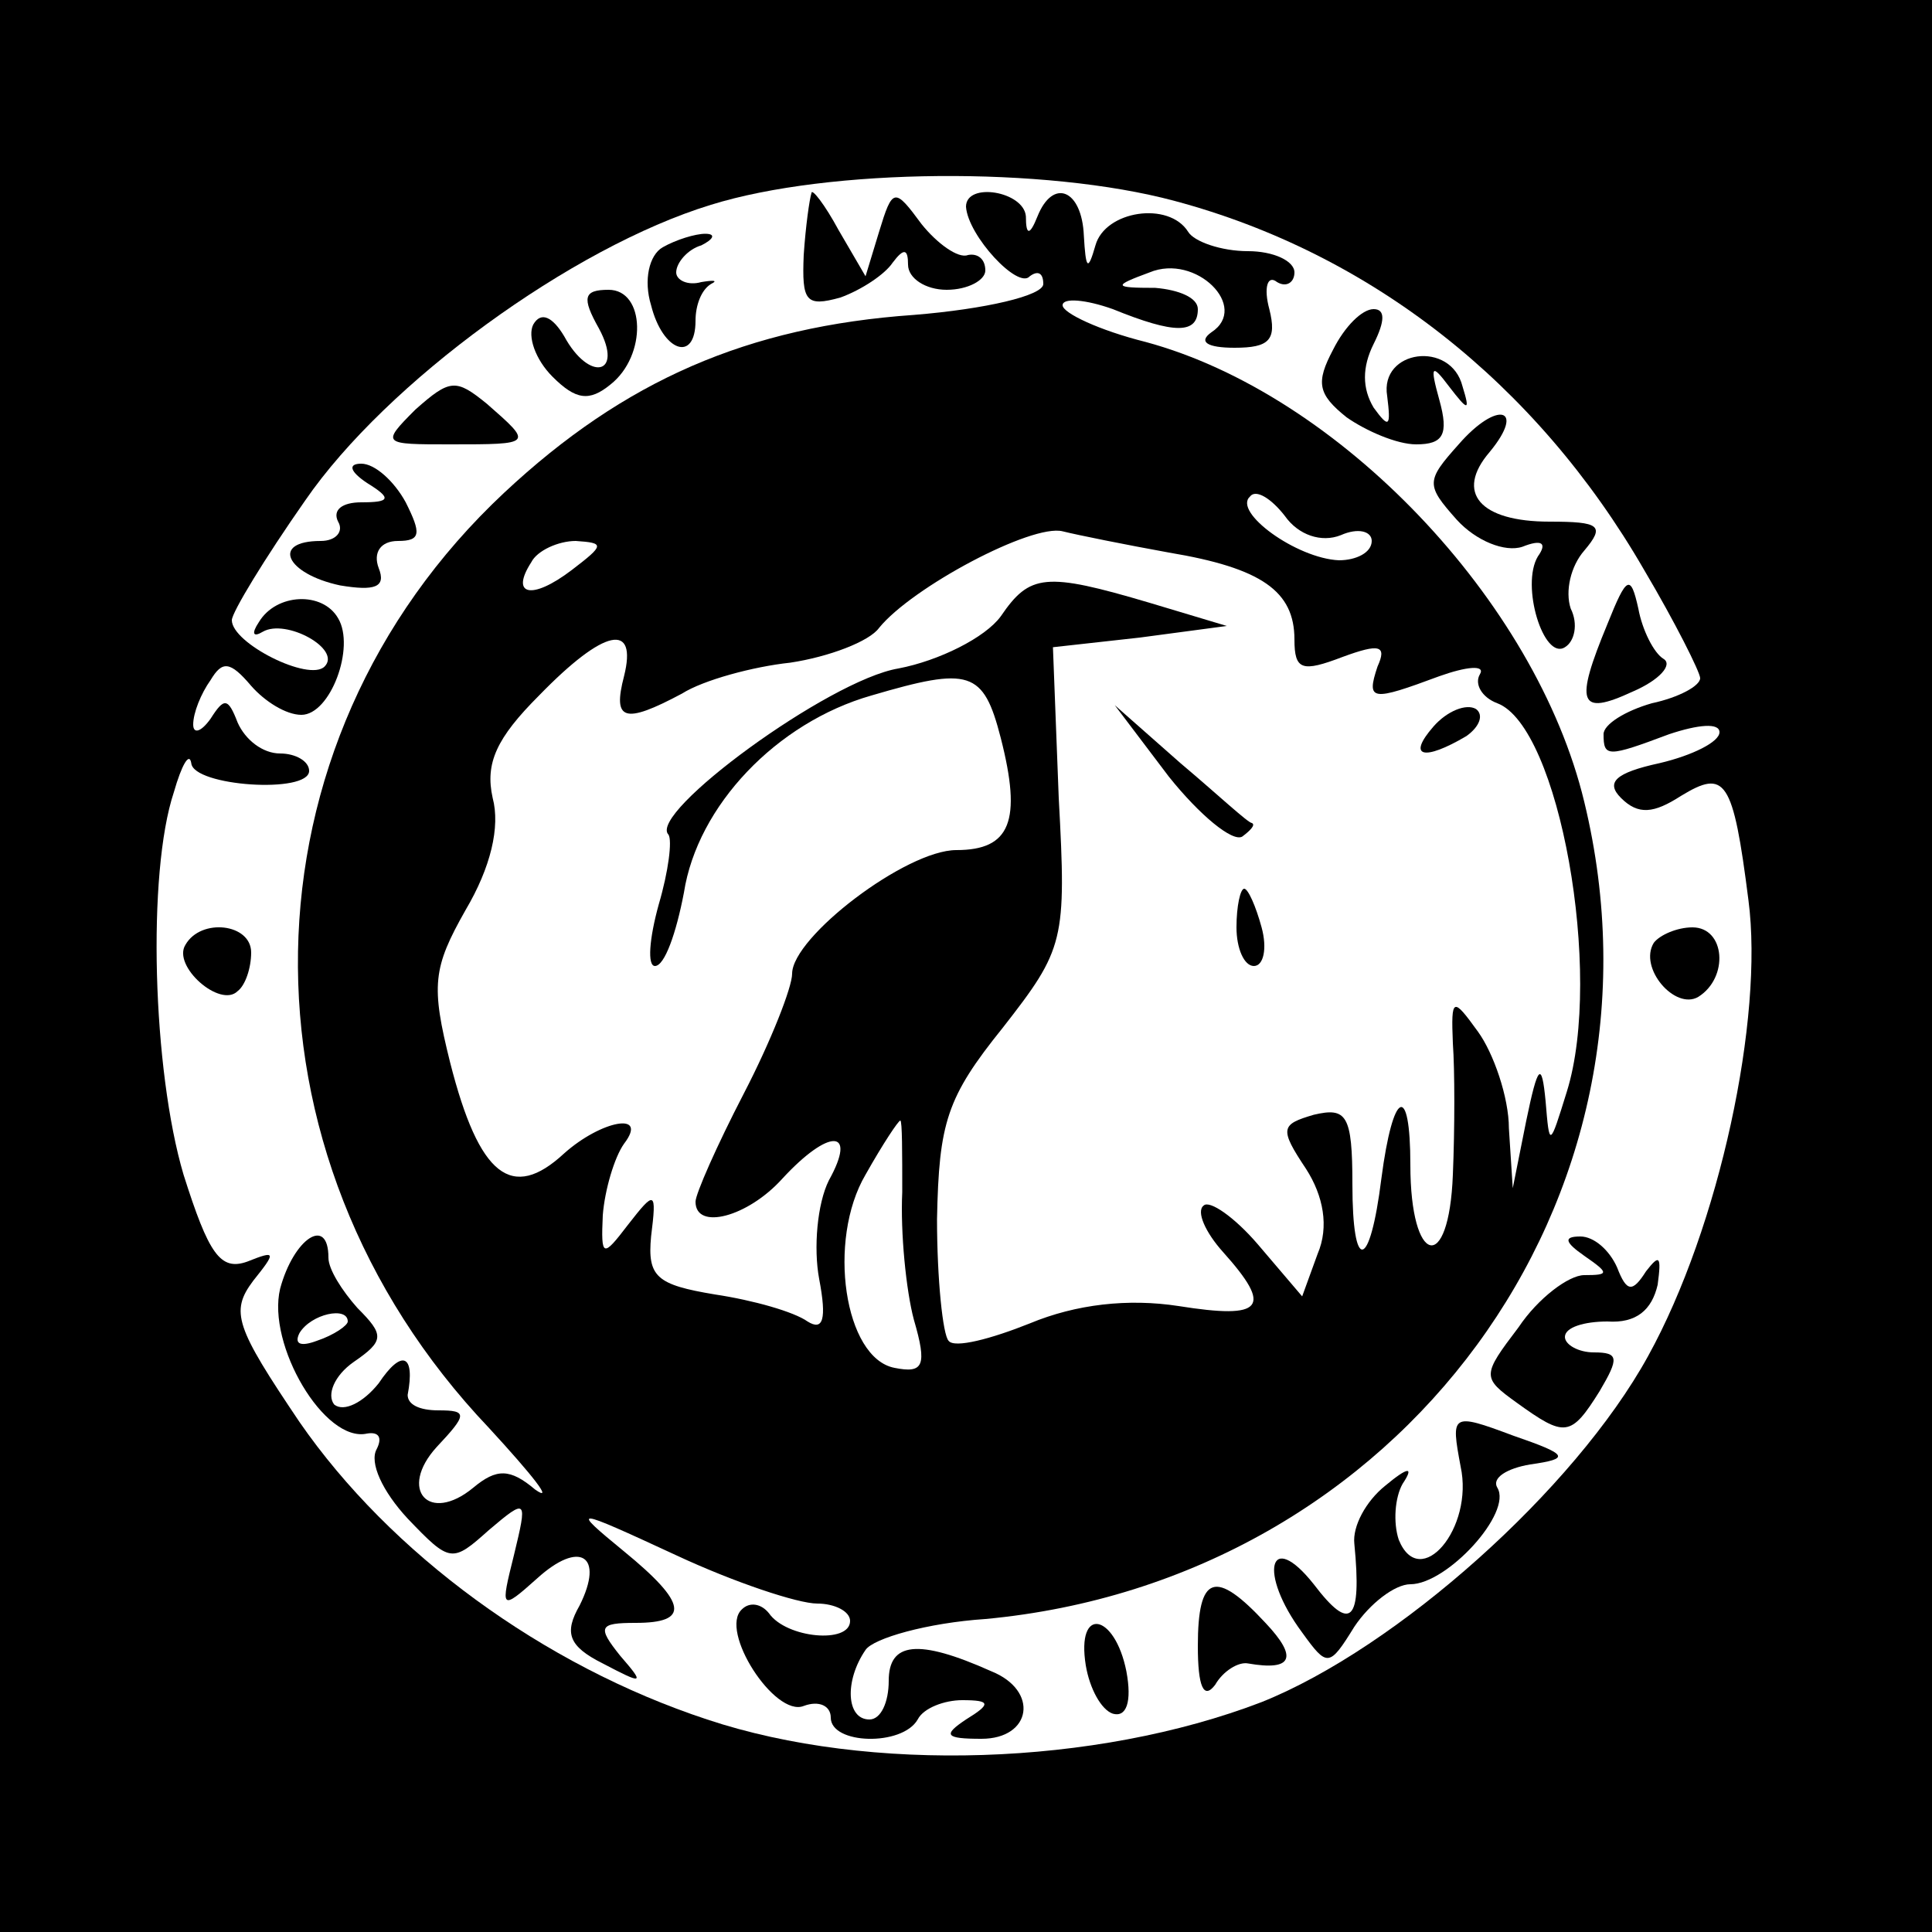 <?xml version="1.0" standalone="no"?>
<!DOCTYPE svg PUBLIC "-//W3C//DTD SVG 20010904//EN"
 "http://www.w3.org/TR/2001/REC-SVG-20010904/DTD/svg10.dtd">
<svg version="1.0" xmlns="http://www.w3.org/2000/svg"
 width="100pt" height="100pt" viewBox="0 0 100 100"
 preserveAspectRatio="xMidYMid meet">
<g transform="translate(0,100) scale(0.1,-0.1)"
fill="#000000" stroke="none">
<path d="M0 500 l0 -500 500 0 500 0 0 500 0 500 -500 0 -500 0 0 -500z m608
396 c101 -27 187 -94 243 -191 16 -27 29 -53 29 -56 0 -4 -11 -10 -25 -13 -14
-4 -25 -11 -25 -16 0 -12 2 -12 34 0 15 5 26 6 26 1 0 -5 -14 -12 -31 -16 -23
-5 -28 -10 -20 -18 9 -9 17 -8 31 1 23 14 27 9 35 -54 8 -61 -15 -169 -52
-236 -38 -69 -130 -151 -200 -179 -86 -33 -203 -37 -287 -9 -85 28 -164 86
-211 154 -33 49 -36 57 -24 73 12 15 12 16 -3 10 -14 -5 -20 4 -33 45 -16 54
-19 156 -5 198 4 14 8 21 9 15 1 -12 61 -16 61 -4 0 5 -7 9 -15 9 -9 0 -18 7
-22 16 -5 13 -7 13 -14 2 -5 -7 -9 -8 -9 -3 0 6 4 16 9 23 6 10 10 10 21 -3 7
-8 18 -15 26 -15 15 0 28 35 19 50 -8 14 -32 13 -41 -2 -4 -6 -3 -8 2 -5 12 7
41 -9 32 -18 -8 -8 -48 12 -48 24 0 4 17 32 38 62 42 61 138 131 210 153 61
19 173 20 240 2z"/>
<path d="M420 900 c-1 -3 -3 -17 -4 -32 -1 -24 1 -27 19 -22 11 4 23 12 27 18
6 8 8 7 8 -1 0 -7 9 -13 20 -13 11 0 20 5 20 10 0 6 -4 9 -9 8 -5 -2 -16 6
-24 16 -14 19 -15 19 -22 -4 l-7 -23 -14 24 c-7 13 -14 22 -14 19z"/>
<path d="M500 893 c1 -15 27 -43 33 -36 4 3 7 2 7 -4 0 -6 -30 -13 -67 -16
-86 -6 -150 -34 -212 -92 -139 -130 -143 -342 -8 -484 23 -25 34 -39 24 -32
-13 11 -20 11 -32 1 -23 -19 -39 -1 -19 21 16 17 16 19 1 19 -10 0 -16 3 -16
8 4 21 -3 24 -15 6 -8 -10 -18 -15 -23 -11 -4 5 0 15 10 22 16 11 16 14 2 28
-8 9 -15 20 -15 26 0 22 -18 10 -25 -16 -7 -29 23 -80 45 -75 6 1 8 -2 5 -8
-4 -7 3 -22 16 -36 22 -23 23 -23 42 -6 20 17 20 16 13 -13 -7 -28 -7 -29 12
-12 22 20 35 12 22 -14 -8 -14 -6 -21 12 -30 21 -11 22 -11 9 4 -12 15 -11 17
8 17 28 0 27 10 -6 37 -28 23 -27 23 27 -2 30 -14 63 -25 73 -25 9 0 17 -4 17
-9 0 -12 -33 -9 -42 4 -4 5 -10 6 -14 2 -12 -11 17 -56 32 -50 8 3 14 0 14 -6
0 -14 37 -15 45 -1 3 6 14 10 23 10 15 0 15 -2 2 -10 -12 -8 -11 -10 8 -10 26
0 30 25 5 35 -38 17 -53 15 -53 -5 0 -11 -4 -20 -10 -20 -12 0 -13 20 -2 36 4
6 32 14 62 16 215 20 360 217 310 423 -25 104 -127 211 -227 238 -24 6 -43 15
-43 19 0 4 12 3 26 -2 32 -13 44 -13 44 0 0 6 -10 10 -22 11 -22 0 -22 1 -3 8
24 10 52 -18 32 -31 -7 -5 -2 -8 12 -8 18 0 22 4 18 20 -3 11 -1 18 4 14 5 -3
9 0 9 5 0 6 -11 11 -24 11 -14 0 -28 5 -31 10 -10 16 -43 11 -48 -7 -4 -14 -5
-12 -6 5 -1 24 -16 30 -24 10 -4 -10 -6 -10 -6 0 -1 13 -31 18 -31 5z m194
-170 c9 4 16 2 16 -3 0 -6 -8 -10 -17 -10 -22 1 -55 25 -46 33 3 4 11 -1 18
-10 7 -10 19 -14 29 -10z m-89 -9 c48 -8 65 -20 65 -45 0 -16 4 -17 25 -9 19
7 23 6 18 -5 -6 -18 -3 -18 32 -5 14 5 24 6 21 1 -3 -5 1 -12 9 -15 32 -12 55
-140 36 -201 -9 -29 -9 -29 -11 -5 -2 21 -4 19 -10 -10 l-7 -35 -2 31 c0 16
-8 39 -16 50 -13 18 -14 18 -13 -6 1 -14 1 -44 0 -68 -2 -52 -22 -47 -22 5 0
43 -9 39 -15 -7 -6 -48 -15 -49 -15 -3 0 36 -3 40 -20 36 -17 -5 -18 -7 -4
-28 9 -14 12 -30 6 -44 l-8 -22 -23 27 c-12 14 -25 23 -28 20 -4 -3 1 -14 10
-24 26 -29 21 -35 -23 -28 -26 4 -53 1 -77 -9 -20 -8 -39 -13 -42 -9 -3 3 -6
32 -6 63 1 50 5 63 34 99 32 41 33 45 29 119 l-3 78 45 5 45 6 -40 12 c-54 16
-62 15 -77 -7 -8 -11 -32 -23 -53 -27 -36 -6 -130 -75 -119 -86 2 -3 0 -19 -5
-36 -5 -18 -6 -32 -2 -32 5 0 11 17 15 38 7 45 48 88 97 102 51 15 58 13 67
-22 11 -43 5 -58 -23 -58 -26 0 -85 -45 -85 -64 0 -7 -11 -35 -25 -62 -14 -27
-25 -52 -25 -56 0 -15 27 -8 45 12 24 26 39 26 24 -1 -6 -12 -8 -35 -5 -51 4
-21 2 -27 -6 -22 -7 5 -28 11 -48 14 -30 5 -35 9 -33 30 3 24 2 24 -12 6 -13
-17 -14 -17 -13 5 1 13 6 30 11 37 13 17 -12 12 -31 -5 -27 -25 -44 -12 -59
47 -10 40 -9 49 8 79 13 22 18 43 14 58 -4 18 2 31 24 53 34 35 51 38 44 10
-6 -23 0 -25 30 -9 11 7 37 14 56 16 20 3 41 11 46 18 17 21 79 54 95 50 8 -2
33 -7 55 -11z m-309 -9 c-21 -16 -32 -13 -21 4 3 6 14 11 23 11 15 -1 15 -2
-2 -15z m171 -322 c-1 -21 2 -51 6 -66 7 -24 5 -28 -10 -25 -26 5 -35 66 -15
100 9 16 17 28 18 28 1 0 1 -17 1 -37z m-287 -67 c0 -2 -7 -7 -16 -10 -8 -3
-12 -2 -9 4 6 10 25 14 25 6z"/>
<path d="M742 624 c-14 -16 -5 -18 17 -5 7 5 9 11 5 14 -5 3 -15 -1 -22 -9z"/>
<path d="M605 598 c16 -20 33 -34 38 -31 4 3 7 6 5 7 -2 0 -18 15 -37 31 l-34
30 28 -37z"/>
<path d="M640 520 c0 -11 4 -20 9 -20 5 0 7 9 4 20 -3 11 -7 20 -9 20 -2 0 -4
-9 -4 -20z"/>
<path d="M343 872 c-7 -4 -10 -17 -6 -30 6 -24 23 -30 23 -8 0 8 3 16 8 19 4
2 1 2 -5 1 -7 -2 -13 1 -13 5 0 5 6 12 13 14 6 3 8 6 2 6 -5 0 -15 -3 -22 -7z"/>
<path d="M310 830 c13 -24 -5 -28 -18 -4 -6 10 -12 13 -16 6 -3 -6 1 -18 10
-27 12 -12 19 -13 30 -4 19 15 18 49 -1 49 -13 0 -14 -4 -5 -20z"/>
<path d="M690 819 c-9 -17 -8 -23 7 -35 10 -7 26 -14 36 -14 14 0 17 5 12 23
-5 18 -4 19 5 7 10 -13 11 -13 7 0 -6 24 -43 19 -39 -5 2 -16 1 -17 -7 -6 -6
10 -6 21 0 33 6 12 6 18 0 18 -6 0 -15 -9 -21 -21z"/>
<path d="M215 788 c-18 -18 -17 -18 18 -18 43 0 43 0 19 21 -16 13 -19 13 -37
-3z"/>
<path d="M755 770 c-17 -19 -17 -21 -1 -39 10 -11 25 -17 34 -14 10 4 13 2 8
-5 -9 -15 3 -54 14 -47 5 3 7 12 3 20 -3 9 0 22 7 30 11 13 8 15 -18 15 -36 0
-49 15 -31 36 19 23 4 27 -16 4z"/>
<path d="M190 750 c13 -8 12 -10 -3 -10 -10 0 -15 -4 -12 -10 3 -5 -1 -10 -9
-10 -26 0 -18 -17 10 -23 18 -3 24 -1 20 9 -3 8 1 14 10 14 12 0 12 4 4 20 -6
11 -16 20 -23 20 -7 0 -6 -4 3 -10z"/>
<path d="M832 677 c-17 -41 -15 -48 13 -35 14 6 21 14 16 17 -5 3 -11 15 -13
26 -4 18 -6 17 -16 -8z"/>
<path d="M96 511 c-7 -11 18 -33 27 -24 4 3 7 12 7 20 0 15 -26 18 -34 4z"/>
<path d="M856 512 c-8 -13 11 -35 23 -28 16 10 14 36 -3 36 -8 0 -17 -4 -20
-8z"/>
<path d="M820 350 c13 -9 13 -10 0 -10 -8 0 -24 -12 -34 -27 -19 -25 -19 -26
-1 -39 25 -18 28 -18 43 6 10 17 10 20 -3 20 -8 0 -15 4 -15 8 0 5 10 8 22 8
15 -1 23 6 26 19 2 15 1 16 -6 7 -7 -11 -10 -11 -15 2 -4 9 -12 16 -19 16 -9
0 -8 -3 2 -10z"/>
<path d="M756 241 c7 -32 -21 -65 -32 -38 -3 9 -2 22 2 29 6 9 3 9 -9 -1 -10
-8 -17 -21 -16 -30 4 -41 -2 -46 -21 -21 -23 29 -29 6 -6 -25 13 -18 14 -18
27 3 8 12 21 22 29 22 19 0 53 37 45 50 -3 5 5 10 17 12 21 3 20 5 -9 15 -32
12 -32 11 -27 -16z"/>
<path d="M620 148 c0 -21 3 -28 9 -20 4 7 12 12 17 11 23 -4 26 3 9 21 -26 28
-35 25 -35 -12z"/>
<path d="M562 138 c2 -12 8 -23 14 -25 7 -2 10 6 7 22 -6 30 -26 34 -21 3z"/>
</g>
</svg>
